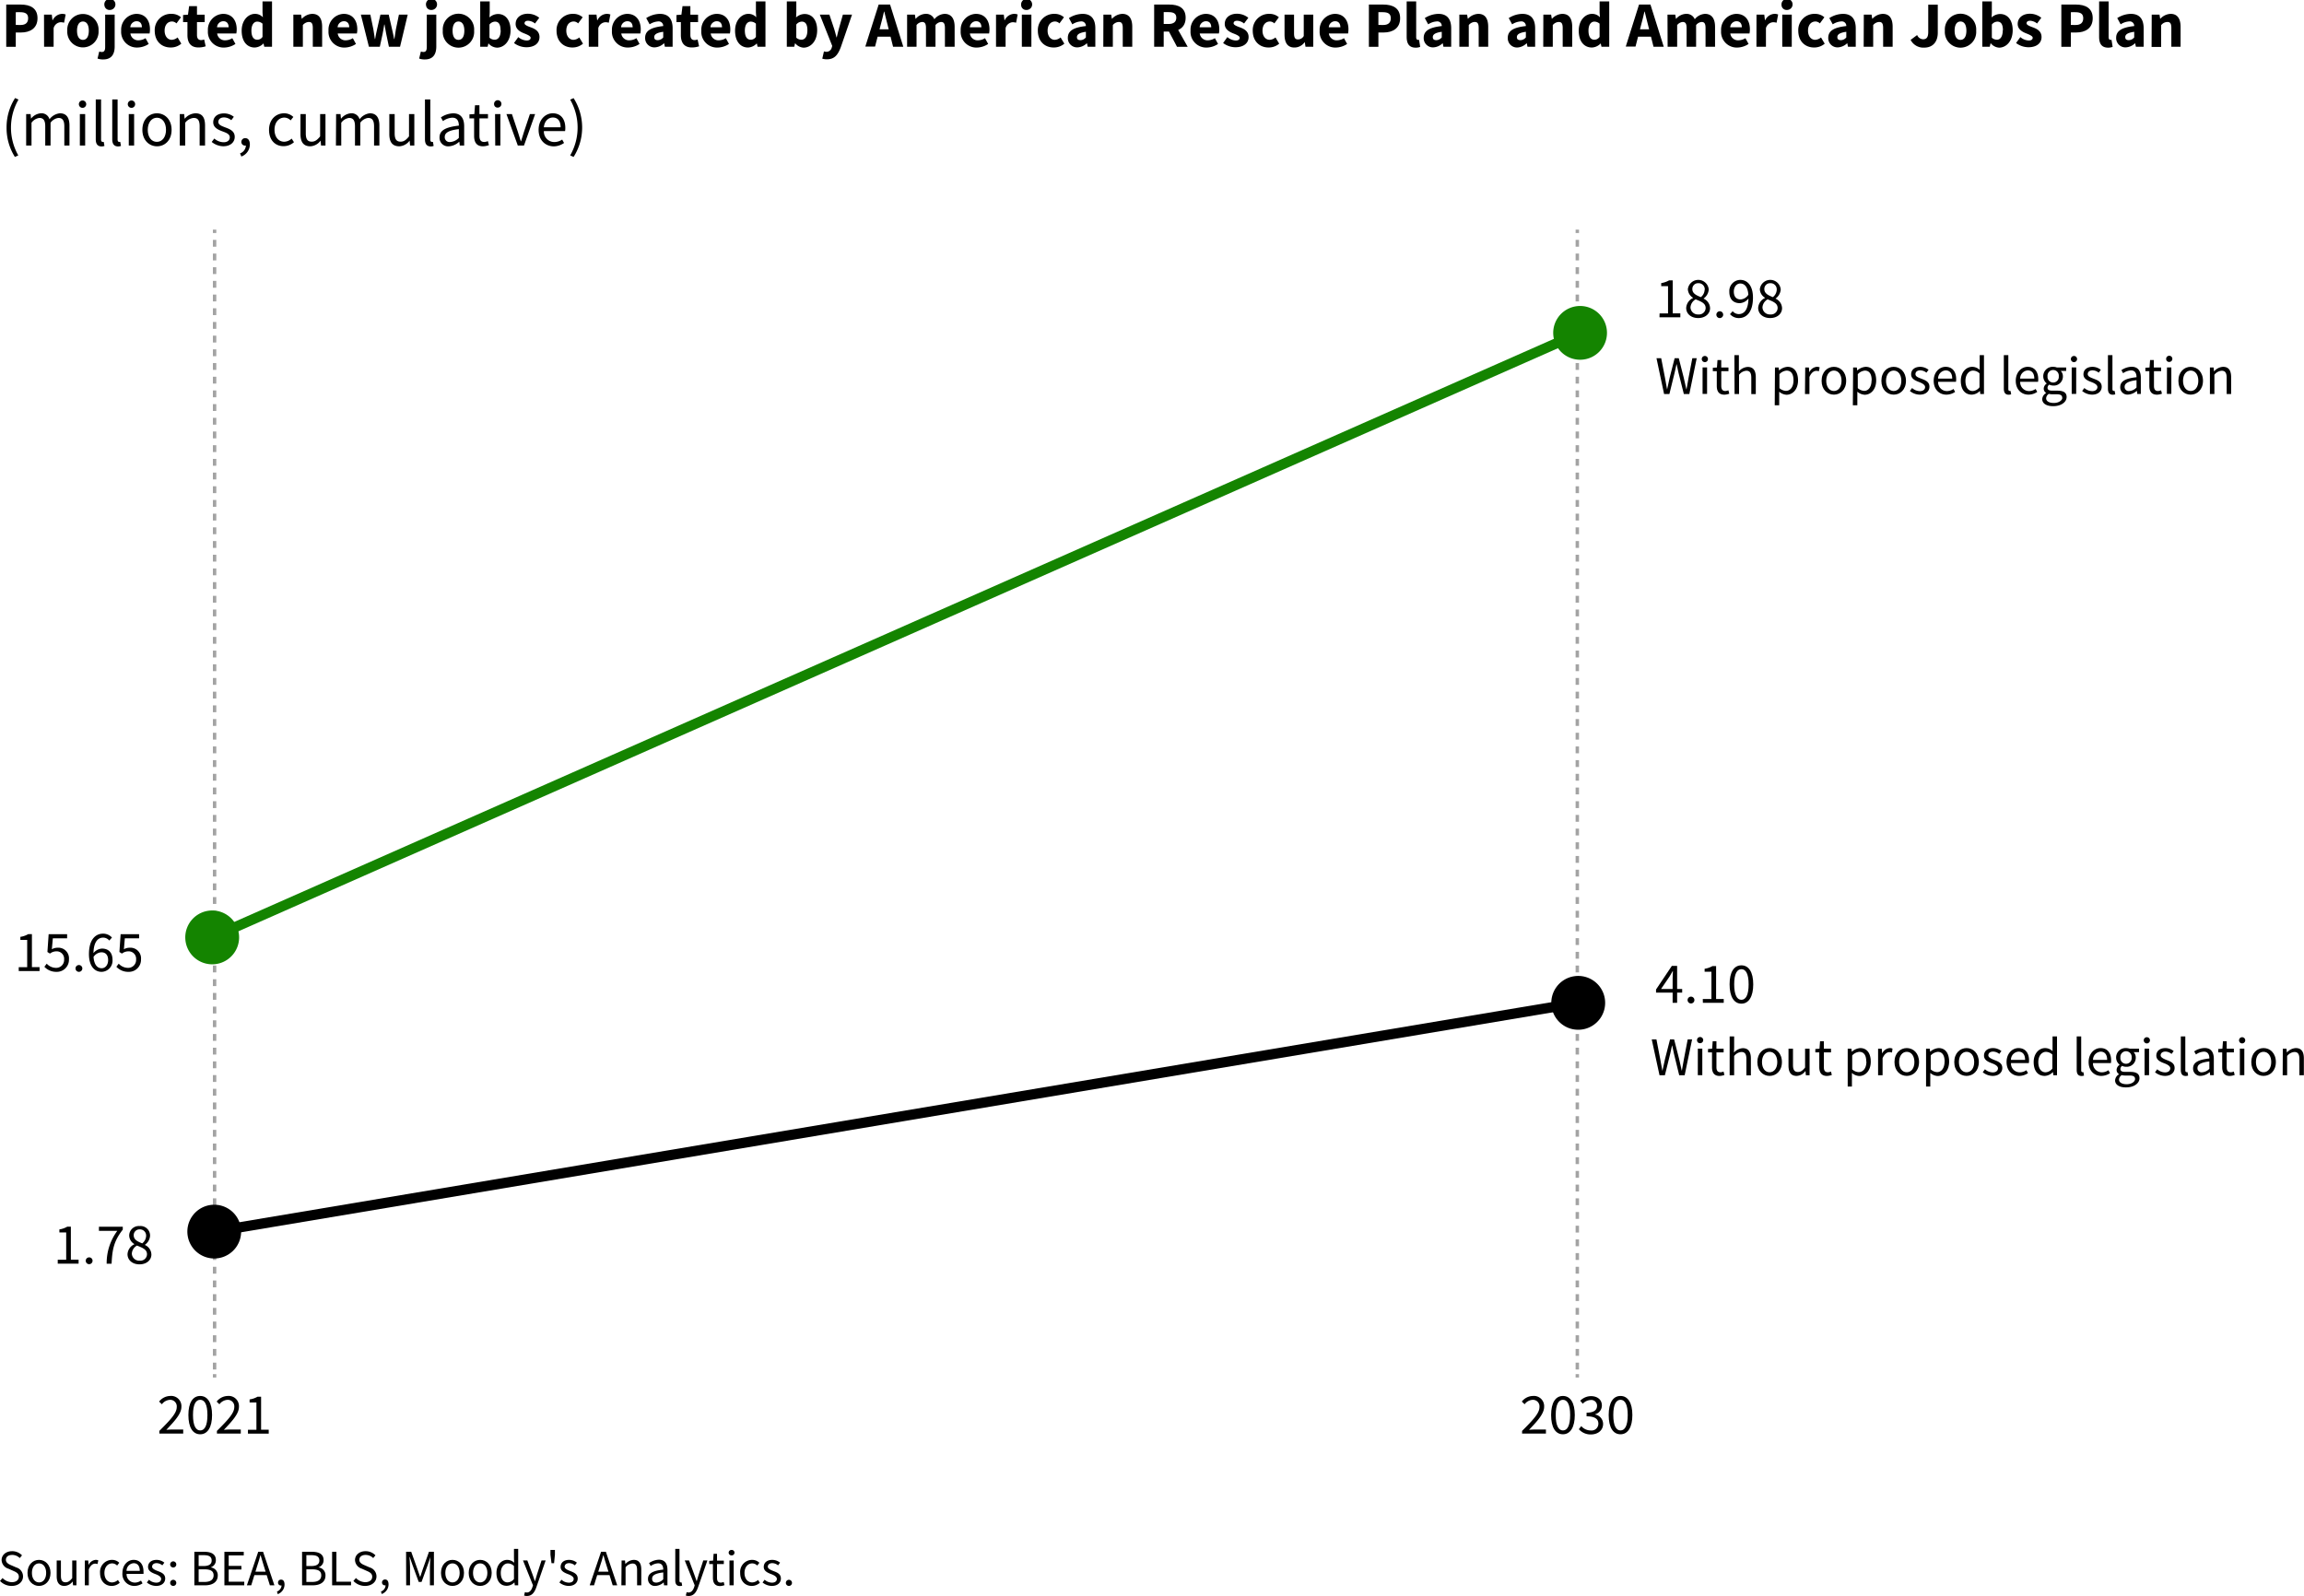 <svg xmlns="http://www.w3.org/2000/svg" viewBox="0 0 676.31 468.55"><defs><style>.a,.b,.c,.d,.f{fill:none;stroke-miterlimit:10;}.a,.b,.c{stroke:#a3a3a3;}.b{stroke-dasharray:2.01 2.01 2.01 2.01;}.c{stroke-dasharray:2.01 2.01 2.01 2.01 2.01 2.01;}.d{stroke:#148400;}.d,.f{stroke-width:3px;}.e{fill:#148400;}.f{stroke:#000;}</style></defs><line class="a" x1="463" y1="67.41" x2="463" y2="68.41"/><line class="b" x1="463" y1="70.42" x2="463" y2="77.44"/><line class="c" x1="463" y1="78.44" x2="463" y2="402.41"/><line class="a" x1="463" y1="403.41" x2="463" y2="404.41"/><line class="a" x1="62.99" y1="67.41" x2="62.99" y2="68.41"/><line class="b" x1="62.99" y1="70.42" x2="62.99" y2="77.44"/><line class="c" x1="62.99" y1="78.44" x2="62.99" y2="402.41"/><line class="a" x1="62.99" y1="403.41" x2="62.99" y2="404.41"/><line class="d" x1="61.95" y1="275.31" x2="464.19" y2="97.55"/><path class="e" d="M68.14,317a7.9,7.9,0,1,1,4-10.41A7.9,7.9,0,0,1,68.14,317Z" transform="translate(-2.63 -34.59)"/><path class="e" d="M469.65,139.52a7.89,7.89,0,1,0-10.41-4A7.89,7.89,0,0,0,469.65,139.52Z" transform="translate(-2.63 -34.59)"/><line class="f" x1="463.65" y1="294.35" x2="62.49" y2="361.64"/><path d="M464.59,321.21a7.9,7.9,0,1,1-6.48,9.1A7.89,7.89,0,0,1,464.59,321.21Z" transform="translate(-2.63 -34.59)"/><path d="M64.2,388.38a7.89,7.89,0,1,0,9.1,6.48A7.89,7.89,0,0,0,64.2,388.38Z" transform="translate(-2.63 -34.59)"/><path d="M489.78,126.6h2.48v-8h-2v-.9a6.76,6.76,0,0,0,2.31-.8h1.06v9.68h2.24v1.16h-6.12Z" transform="translate(-2.63 -34.59)"/><path d="M497.59,125a3.43,3.43,0,0,1,2-2.92V122a3.09,3.09,0,0,1-1.51-2.51,3.08,3.08,0,0,1,6.13.1,3.58,3.58,0,0,1-1.49,2.62v.07a3.15,3.15,0,0,1,1.88,2.78c0,1.63-1.4,2.9-3.49,2.9S497.59,126.71,497.59,125Zm5.71,0c0-1.4-1.37-1.9-2.93-2.53a2.92,2.92,0,0,0-1.52,2.36,2.15,2.15,0,0,0,2.32,2.07A1.93,1.93,0,0,0,503.3,125Zm-.26-5.35a1.8,1.8,0,0,0-1.88-1.92,1.67,1.67,0,0,0-1.76,1.74c0,1.29,1.2,1.84,2.5,2.35A2.89,2.89,0,0,0,503,119.68Z" transform="translate(-2.63 -34.59)"/><path d="M506.45,126.91a1,1,0,1,1,1,1.06A1,1,0,0,1,506.45,126.91Z" transform="translate(-2.63 -34.59)"/><path d="M510.45,126.82l.78-.87a2.36,2.36,0,0,0,1.78.85c1.56,0,2.86-1.23,2.86-4.87,0-2.66-.86-4.11-2.42-4.11-1.06,0-1.88,1-1.88,2.38s.66,2.3,2,2.3A2.93,2.93,0,0,0,515.9,121l.05,1.11a3.46,3.46,0,0,1-2.61,1.48c-1.88,0-3.09-1.13-3.09-3.35a3.27,3.27,0,0,1,3.2-3.48c2.14,0,3.74,1.73,3.74,5.21,0,4.36-2,6-4.13,6A3.43,3.43,0,0,1,510.45,126.82Z" transform="translate(-2.63 -34.59)"/><path d="M518.72,125a3.43,3.43,0,0,1,2-2.92V122a3.09,3.09,0,0,1-1.51-2.51,3.08,3.08,0,0,1,6.13.1,3.58,3.58,0,0,1-1.49,2.62v.07a3.15,3.15,0,0,1,1.88,2.78c0,1.63-1.4,2.9-3.49,2.9S518.72,126.71,518.72,125Zm5.71,0c0-1.4-1.37-1.9-2.93-2.53a2.92,2.92,0,0,0-1.52,2.36,2.15,2.15,0,0,0,2.32,2.07A1.93,1.93,0,0,0,524.43,125Zm-.26-5.35a1.8,1.8,0,0,0-1.88-1.92,1.67,1.67,0,0,0-1.76,1.74c0,1.29,1.2,1.84,2.5,2.35A2.89,2.89,0,0,0,524.17,119.68Z" transform="translate(-2.63 -34.59)"/><path d="M493.61,321.77c0-.57.05-1.51.08-2.08h-.07c-.27.52-.58,1-.88,1.53l-2.53,3.71h6.2V326h-7.67v-.92l4.64-6.93h1.55V329h-1.32Z" transform="translate(-2.63 -34.59)"/><path d="M498,328.18a1,1,0,1,1,2,0,1,1,0,1,1-2,0Z" transform="translate(-2.63 -34.59)"/><path d="M502.46,327.87H505v-8h-2V319a6.49,6.49,0,0,0,2.31-.8h1.06v9.68h2.24V329h-6.12Z" transform="translate(-2.63 -34.59)"/><path d="M510.33,323.57c0-3.63,1.3-5.58,3.47-5.58s3.47,2,3.47,5.58-1.31,5.67-3.47,5.67S510.33,327.21,510.33,323.57Zm5.59,0c0-3.17-.86-4.45-2.12-4.45s-2.12,1.28-2.12,4.45.86,4.54,2.12,4.54S515.92,326.75,515.92,323.57Z" transform="translate(-2.63 -34.59)"/><path d="M8.13,318.53h2.48v-8h-2v-.9a6.43,6.43,0,0,0,2.3-.8H12v9.68h2.24v1.16H8.13Z" transform="translate(-2.63 -34.59)"/><path d="M15.66,318.41l.69-.91a3.69,3.69,0,0,0,2.73,1.23,2.32,2.32,0,0,0,2.37-2.46,2.18,2.18,0,0,0-2.3-2.39,3.1,3.1,0,0,0-1.86.66l-.74-.47.36-5.22h5.42v1.2H18.14l-.29,3.22a3.31,3.31,0,0,1,1.66-.45,3.12,3.12,0,0,1,3.36,3.4,3.55,3.55,0,0,1-3.65,3.68A4.73,4.73,0,0,1,15.66,318.41Z" transform="translate(-2.63 -34.59)"/><path d="M24.8,318.84a1,1,0,1,1,1,1.06A1,1,0,0,1,24.8,318.84Z" transform="translate(-2.63 -34.59)"/><path d="M28.74,314.69c0-4.36,2-6,4.13-6a3.46,3.46,0,0,1,2.62,1.14l-.78.88a2.36,2.36,0,0,0-1.78-.86c-1.56,0-2.87,1.24-2.87,4.88,0,2.66.87,4.11,2.42,4.11,1.06,0,1.89-.95,1.89-2.38s-.67-2.3-2-2.3A3,3,0,0,0,30,315.65l-.05-1.1a3.47,3.47,0,0,1,2.61-1.48c1.88,0,3.1,1.12,3.1,3.35a3.28,3.28,0,0,1-3.21,3.48C30.35,319.9,28.74,318.17,28.74,314.69Z" transform="translate(-2.63 -34.59)"/><path d="M36.79,318.41l.69-.91a3.69,3.69,0,0,0,2.73,1.23,2.32,2.32,0,0,0,2.37-2.46,2.18,2.18,0,0,0-2.29-2.39,3.13,3.13,0,0,0-1.87.66l-.74-.47.36-5.22h5.42v1.2H39.27L39,313.27a3.31,3.31,0,0,1,1.66-.45,3.12,3.12,0,0,1,3.36,3.4,3.55,3.55,0,0,1-3.65,3.68A4.73,4.73,0,0,1,36.79,318.41Z" transform="translate(-2.63 -34.59)"/><path d="M19.58,404.41h2.48v-8h-2v-.89a6.7,6.7,0,0,0,2.3-.8h1.07v9.68H25.7v1.16H19.58Z" transform="translate(-2.63 -34.59)"/><path d="M27.8,404.72a1,1,0,1,1,2,0,1,1,0,1,1-2,0Z" transform="translate(-2.63 -34.59)"/><path d="M37.07,395.93h-5.4v-1.2h7v.85c-2.57,3.29-3.1,5.76-3.28,10H33.94A15.91,15.91,0,0,1,37.07,395.93Z" transform="translate(-2.63 -34.59)"/><path d="M40.06,402.79a3.43,3.43,0,0,1,2-2.91v-.07a3,3,0,0,1-1.51-2.5,2.82,2.82,0,0,1,3.06-2.78,2.8,2.8,0,0,1,3.07,2.88,3.52,3.52,0,0,1-1.5,2.61v.07a3.16,3.16,0,0,1,1.89,2.79c0,1.62-1.4,2.89-3.49,2.89S40.06,404.52,40.06,402.79Zm5.72,0c0-1.41-1.37-1.9-2.94-2.53a2.88,2.88,0,0,0-1.51,2.36,2.15,2.15,0,0,0,2.32,2.07A1.93,1.93,0,0,0,45.78,402.84Zm-.26-5.36a1.8,1.8,0,0,0-1.88-1.92,1.68,1.68,0,0,0-1.76,1.75c0,1.29,1.2,1.84,2.5,2.35A2.92,2.92,0,0,0,45.52,397.48Z" transform="translate(-2.63 -34.59)"/><path d="M49.4,454.67c3.26-3.25,5.11-5.2,5.11-7a1.92,1.92,0,0,0-2.06-2.12,3.15,3.15,0,0,0-2.3,1.3l-.82-.79a4.26,4.26,0,0,1,3.29-1.65,3,3,0,0,1,3.26,3.19c0,2-1.87,4.06-4.43,6.75.59-.05,1.26-.09,1.82-.09h3.14v1.2h-7Z" transform="translate(-2.63 -34.59)"/><path d="M57.93,450c0-3.64,1.31-5.59,3.47-5.59s3.48,2,3.48,5.59-1.31,5.66-3.48,5.66S57.93,453.67,57.93,450Zm5.59,0c0-3.18-.86-4.46-2.12-4.46s-2.12,1.28-2.12,4.46.86,4.53,2.12,4.53S63.52,453.21,63.52,450Z" transform="translate(-2.63 -34.59)"/><path d="M66.3,454.67c3.26-3.25,5.1-5.2,5.1-7a1.91,1.91,0,0,0-2.05-2.12,3.18,3.18,0,0,0-2.31,1.3l-.81-.79a4.25,4.25,0,0,1,3.29-1.65,3,3,0,0,1,3.25,3.19c0,2-1.86,4.06-4.42,6.75.58-.05,1.26-.09,1.82-.09h3.14v1.2h-7Z" transform="translate(-2.63 -34.59)"/><path d="M75.41,454.33H77.9v-8h-2v-.9a6.57,6.57,0,0,0,2.31-.79h1.06v9.67h2.24v1.17H75.41Z" transform="translate(-2.63 -34.59)"/><path d="M449.42,454.67c3.25-3.25,5.1-5.2,5.1-7a1.92,1.92,0,0,0-2.06-2.12,3.15,3.15,0,0,0-2.3,1.3l-.82-.79a4.26,4.26,0,0,1,3.29-1.65,3,3,0,0,1,3.26,3.19c0,2-1.87,4.06-4.43,6.75.59-.05,1.26-.09,1.82-.09h3.14v1.2h-7Z" transform="translate(-2.63 -34.59)"/><path d="M457.94,450c0-3.64,1.31-5.59,3.47-5.59s3.48,2,3.48,5.59-1.31,5.66-3.48,5.66S457.94,453.67,457.94,450Zm5.59,0c0-3.18-.86-4.46-2.12-4.46s-2.12,1.28-2.12,4.46.86,4.53,2.12,4.53S463.53,453.21,463.53,450Z" transform="translate(-2.63 -34.59)"/><path d="M466.08,454.17l.71-.91a3.69,3.69,0,0,0,2.77,1.28,2,2,0,0,0,2.25-2c0-1.29-.89-2.15-3.46-2.15v-1.07c2.29,0,3.07-.89,3.07-2a1.67,1.67,0,0,0-1.87-1.72,3.27,3.27,0,0,0-2.31,1.1l-.75-.89a4.49,4.49,0,0,1,3.11-1.35c1.89,0,3.24,1,3.24,2.75a2.66,2.66,0,0,1-2,2.58v.07a2.82,2.82,0,0,1,2.36,2.75c0,1.94-1.6,3.1-3.58,3.1A4.59,4.59,0,0,1,466.08,454.17Z" transform="translate(-2.63 -34.59)"/><path d="M474.84,450c0-3.64,1.31-5.59,3.47-5.59s3.48,2,3.48,5.59-1.31,5.66-3.48,5.66S474.84,453.67,474.84,450Zm5.59,0c0-3.18-.86-4.46-2.12-4.46s-2.12,1.28-2.12,4.46.86,4.53,2.12,4.53S480.43,453.21,480.43,450Z" transform="translate(-2.63 -34.59)"/><path d="M4.46,35.93H8.72c2.72,0,4.92,1,4.92,4s-2.22,4.2-4.85,4.2H7.26v4.2H4.46Zm4.17,6c1.54,0,2.26-.69,2.26-2s-.83-1.76-2.34-1.76H7.26v3.74Z" transform="translate(-2.63 -34.59)"/><path d="M15.55,38.89h2.28l.2,1.64h.07a3.19,3.19,0,0,1,2.68-1.87,2.59,2.59,0,0,1,1.12.19l-.46,2.41a4,4,0,0,0-1-.15,2.32,2.32,0,0,0-2.07,1.74v5.46h-2.8Z" transform="translate(-2.63 -34.59)"/><path d="M22.38,43.6a4.6,4.6,0,1,1,9.18,0,4.6,4.6,0,1,1-9.18,0Zm6.32,0c0-1.63-.58-2.69-1.73-2.69S25.24,42,25.24,43.6s.57,2.69,1.73,2.69S28.7,45.23,28.7,43.6Z" transform="translate(-2.63 -34.59)"/><path d="M31.26,51.78l.5-2.06a2.74,2.74,0,0,0,.74.13c.75,0,1-.47,1-1.52V38.89h2.79v9.36c0,2.06-.79,3.79-3.36,3.79A4.67,4.67,0,0,1,31.26,51.78Zm2-15.73a1.63,1.63,0,1,1,1.62,1.46A1.49,1.49,0,0,1,33.28,36.05Z" transform="translate(-2.63 -34.59)"/><path d="M38.2,43.6a4.63,4.63,0,0,1,4.45-4.94c2.68,0,4,2,4,4.52a6.85,6.85,0,0,1-.11,1.24H40.91a2.28,2.28,0,0,0,2.44,2,3.91,3.91,0,0,0,2-.62l.93,1.69A6.14,6.14,0,0,1,43,48.54,4.6,4.6,0,0,1,38.2,43.6Zm6.08-1c0-1-.45-1.78-1.57-1.78a1.87,1.87,0,0,0-1.83,1.78Z" transform="translate(-2.63 -34.59)"/><path d="M48.05,43.6A4.74,4.74,0,0,1,53,38.66a4.09,4.09,0,0,1,2.75,1l-1.32,1.8a1.92,1.92,0,0,0-1.28-.56c-1.34,0-2.2,1.06-2.2,2.69s.9,2.69,2.11,2.69a2.82,2.82,0,0,0,1.7-.7l1.09,1.83a4.67,4.67,0,0,1-3.1,1.12C50.08,48.54,48.05,46.73,48.05,43.6Z" transform="translate(-2.63 -34.59)"/><path d="M57.65,44.88v-3.8H56.37V39l1.44-.1.33-2.51h2.31v2.51h2.26v2.19H60.45v3.77c0,1.07.48,1.5,1.22,1.5a2.71,2.71,0,0,0,.89-.18l.44,2a6.6,6.6,0,0,1-2.09.34C58.58,48.54,57.65,47.07,57.65,44.88Z" transform="translate(-2.63 -34.59)"/><path d="M63.66,43.6a4.63,4.63,0,0,1,4.45-4.94c2.68,0,4,2,4,4.52A6.85,6.85,0,0,1,72,44.42H66.37a2.28,2.28,0,0,0,2.44,2,3.91,3.91,0,0,0,2-.62l.93,1.69a6.14,6.14,0,0,1-3.35,1.06A4.6,4.6,0,0,1,63.66,43.6Zm6.08-1c0-1-.45-1.78-1.57-1.78a1.87,1.87,0,0,0-1.83,1.78Z" transform="translate(-2.63 -34.59)"/><path d="M73.57,43.6c0-3.08,1.92-4.94,3.91-4.94a3.09,3.09,0,0,1,2.31,1l-.1-1.43V35h2.79V48.31H80.2l-.2-.93h-.07a3.75,3.75,0,0,1-2.51,1.16C75.08,48.54,73.57,46.68,73.57,43.6Zm6.12,1.81V41.54a2.32,2.32,0,0,0-1.56-.6c-.91,0-1.7.84-1.7,2.63s.64,2.68,1.72,2.68A1.78,1.78,0,0,0,79.69,45.41Z" transform="translate(-2.63 -34.59)"/><path d="M88.74,38.89H91l.2,1.19h.07a4.31,4.31,0,0,1,3-1.42c2.05,0,2.92,1.44,2.92,3.8v5.85H94.45V42.82c0-1.36-.37-1.78-1.17-1.78a2.41,2.41,0,0,0-1.75.91v6.36H88.74Z" transform="translate(-2.63 -34.59)"/><path d="M99.06,43.6a4.63,4.63,0,0,1,4.45-4.94c2.68,0,4,2,4,4.52a5.9,5.9,0,0,1-.12,1.24h-5.63a2.27,2.27,0,0,0,2.44,2,4,4,0,0,0,2-.62l.92,1.69a6.09,6.09,0,0,1-3.34,1.06A4.6,4.6,0,0,1,99.06,43.6Zm6.08-1c0-1-.46-1.78-1.57-1.78a1.88,1.88,0,0,0-1.84,1.78Z" transform="translate(-2.63 -34.59)"/><path d="M108.56,38.89h2.78l.9,4.36c.17.93.27,1.85.43,2.8h.07c.17-.95.33-1.9.56-2.8l1-4.36h2.43l1,4.36c.23.93.4,1.85.59,2.8h.08c.17-.95.27-1.87.43-2.8l.9-4.36h2.58l-2.25,9.42h-3.27L116,44.54c-.17-.87-.33-1.74-.5-2.75h-.08c-.16,1-.3,1.89-.48,2.76l-.82,3.76h-3.2Z" transform="translate(-2.63 -34.59)"/><path d="M125.67,51.78l.5-2.06a2.74,2.74,0,0,0,.74.13c.75,0,1-.47,1-1.52V38.89h2.79v9.36c0,2.06-.79,3.79-3.36,3.79A4.67,4.67,0,0,1,125.67,51.78Zm2-15.73a1.63,1.63,0,1,1,1.62,1.46A1.49,1.49,0,0,1,127.69,36.05Z" transform="translate(-2.63 -34.59)"/><path d="M132.61,43.6a4.61,4.61,0,1,1,9.19,0,4.61,4.61,0,1,1-9.19,0Zm6.32,0c0-1.63-.57-2.69-1.72-2.69s-1.73,1.06-1.73,2.69.57,2.69,1.73,2.69S138.93,45.23,138.93,43.6Z" transform="translate(-2.63 -34.59)"/><path d="M146,47.31H146l-.23,1h-2.18V35h2.79v3.25l-.07,1.45a3.8,3.8,0,0,1,2.49-1c2.28,0,3.7,1.88,3.7,4.77,0,3.25-1.93,5.11-4,5.11A3.46,3.46,0,0,1,146,47.31Zm3.56-3.83c0-1.69-.52-2.54-1.63-2.54a2.15,2.15,0,0,0-1.62.85v3.87a2.23,2.23,0,0,0,1.5.59C148.83,46.25,149.6,45.43,149.6,43.48Z" transform="translate(-2.63 -34.59)"/><path d="M153.51,47.22l1.26-1.74a4,4,0,0,0,2.43,1c.83,0,1.19-.31,1.19-.81s-.93-.9-1.9-1.28c-1.16-.45-2.5-1.21-2.5-2.77,0-1.76,1.43-3,3.61-3a5.38,5.38,0,0,1,3.32,1.19l-1.25,1.68a3.51,3.51,0,0,0-2-.81c-.72,0-1.07.29-1.07.76s.88.83,1.85,1.18c1.2.44,2.54,1.12,2.54,2.84s-1.34,3-3.87,3A6.13,6.13,0,0,1,153.51,47.22Z" transform="translate(-2.63 -34.59)"/><path d="M166,43.6a4.74,4.74,0,0,1,4.91-4.94,4.09,4.09,0,0,1,2.75,1l-1.32,1.8a1.92,1.92,0,0,0-1.28-.56c-1.34,0-2.2,1.06-2.2,2.69s.9,2.69,2.11,2.69a2.82,2.82,0,0,0,1.7-.7l1.09,1.83a4.67,4.67,0,0,1-3.1,1.12C168.05,48.54,166,46.73,166,43.6Z" transform="translate(-2.63 -34.59)"/><path d="M175.44,38.89h2.28l.2,1.64H178a3.16,3.16,0,0,1,2.67-1.87,2.65,2.65,0,0,1,1.13.19l-.47,2.41a3.9,3.9,0,0,0-1-.15,2.32,2.32,0,0,0-2.08,1.74v5.46h-2.79Z" transform="translate(-2.63 -34.59)"/><path d="M182.26,43.6a4.63,4.63,0,0,1,4.45-4.94c2.68,0,4,2,4,4.52a5.9,5.9,0,0,1-.12,1.24H185a2.27,2.27,0,0,0,2.44,2,3.94,3.94,0,0,0,2-.62l.92,1.69A6.09,6.09,0,0,1,187,48.54,4.6,4.6,0,0,1,182.26,43.6Zm6.08-1c0-1-.46-1.78-1.57-1.78a1.87,1.87,0,0,0-1.83,1.78Z" transform="translate(-2.63 -34.59)"/><path d="M192,45.7c0-2,1.58-3.06,5.31-3.46a1.32,1.32,0,0,0-1.49-1.36,5.18,5.18,0,0,0-2.5.85l-1-1.83a7.71,7.71,0,0,1,4-1.24c2.41,0,3.75,1.37,3.75,4.26v5.39h-2.28l-.2-1h-.07a4.16,4.16,0,0,1-2.74,1.19A2.71,2.71,0,0,1,192,45.7Zm5.31-.13V43.93c-2,.26-2.64.83-2.64,1.54s.42.91,1.08.91A2.12,2.12,0,0,0,197.32,45.57Z" transform="translate(-2.63 -34.59)"/><path d="M202.49,44.88v-3.8H201.2V39l1.45-.1.32-2.51h2.31v2.51h2.26v2.19h-2.26v3.77c0,1.07.49,1.5,1.22,1.5a2.82,2.82,0,0,0,.9-.18l.44,2a6.6,6.6,0,0,1-2.09.34C203.42,48.54,202.49,47.07,202.49,44.88Z" transform="translate(-2.63 -34.59)"/><path d="M208.5,43.6A4.63,4.63,0,0,1,213,38.66c2.68,0,4,2,4,4.52a5.9,5.9,0,0,1-.12,1.24h-5.63a2.27,2.27,0,0,0,2.44,2,4,4,0,0,0,2-.62l.92,1.69a6.09,6.09,0,0,1-3.34,1.06A4.6,4.6,0,0,1,208.5,43.6Zm6.07-1c0-1-.45-1.78-1.56-1.78a1.88,1.88,0,0,0-1.84,1.78Z" transform="translate(-2.63 -34.59)"/><path d="M218.4,43.6c0-3.08,1.93-4.94,3.91-4.94a3.07,3.07,0,0,1,2.31,1l-.1-1.43V35h2.8V48.31H225l-.2-.93h-.07a3.77,3.77,0,0,1-2.51,1.16C219.92,48.54,218.4,46.68,218.4,43.6Zm6.12,1.81V41.54a2.28,2.28,0,0,0-1.56-.6c-.9,0-1.69.84-1.69,2.63s.64,2.68,1.72,2.68A1.78,1.78,0,0,0,224.52,45.41Z" transform="translate(-2.63 -34.59)"/><path d="M236.06,47.31H236l-.23,1h-2.18V35h2.79v3.25l-.07,1.45a3.8,3.8,0,0,1,2.49-1c2.29,0,3.7,1.88,3.7,4.77,0,3.25-1.93,5.11-4,5.11A3.46,3.46,0,0,1,236.06,47.31Zm3.57-3.83c0-1.69-.53-2.54-1.64-2.54a2.15,2.15,0,0,0-1.62.85v3.87a2.23,2.23,0,0,0,1.5.59C238.85,46.25,239.63,45.43,239.63,43.48Z" transform="translate(-2.63 -34.59)"/><path d="M244,51.81l.49-2.13a3.16,3.16,0,0,0,.64.12,1.62,1.62,0,0,0,1.65-1.24l.14-.49-3.64-9.18h2.81l1.34,4c.28.86.5,1.75.75,2.67h.07c.21-.89.42-1.78.66-2.67l1.14-4h2.68l-3.28,9.52c-.89,2.36-1.9,3.59-4.11,3.59A4.39,4.39,0,0,1,244,51.81Z" transform="translate(-2.63 -34.59)"/><path d="M260.55,35.93h3.35l3.88,12.38h-3L263.2,42c-.34-1.24-.67-2.7-1-4h-.08c-.3,1.3-.63,2.75-1,4l-1.63,6.27h-2.86Zm-1.33,7.26h6v2.17h-6Z" transform="translate(-2.63 -34.59)"/><path d="M268.9,38.89h2.28l.2,1.21h.07a3.91,3.91,0,0,1,2.85-1.44,2.6,2.6,0,0,1,2.6,1.58,4.12,4.12,0,0,1,3-1.58c2,0,2.95,1.44,2.95,3.8v5.85H280V42.82c0-1.36-.37-1.78-1.17-1.78a2.38,2.38,0,0,0-1.6.91v6.36h-2.79V42.82c0-1.36-.37-1.78-1.17-1.78a2.4,2.4,0,0,0-1.6.91v6.36H268.9Z" transform="translate(-2.63 -34.59)"/><path d="M284.63,43.6a4.63,4.63,0,0,1,4.45-4.94c2.68,0,4,2,4,4.52a6.85,6.85,0,0,1-.11,1.24h-5.64a2.27,2.27,0,0,0,2.44,2,3.94,3.94,0,0,0,2-.62l.92,1.69a6.09,6.09,0,0,1-3.34,1.06A4.6,4.6,0,0,1,284.63,43.6Zm6.08-1c0-1-.45-1.78-1.57-1.78a1.87,1.87,0,0,0-1.83,1.78Z" transform="translate(-2.63 -34.59)"/><path d="M295,38.89h2.28l.2,1.64h.07a3.19,3.19,0,0,1,2.68-1.87,2.59,2.59,0,0,1,1.12.19l-.46,2.41a4,4,0,0,0-1-.15,2.34,2.34,0,0,0-2.08,1.74v5.46H295Z" transform="translate(-2.63 -34.59)"/><path d="M302.37,36.05A1.62,1.62,0,1,1,304,37.51,1.48,1.48,0,0,1,302.37,36.05Zm.21,2.84h2.8v9.42h-2.8Z" transform="translate(-2.63 -34.59)"/><path d="M307.28,43.6a4.75,4.75,0,0,1,4.91-4.94,4.09,4.09,0,0,1,2.75,1l-1.32,1.8a1.9,1.9,0,0,0-1.27-.56c-1.35,0-2.21,1.06-2.21,2.69s.9,2.69,2.11,2.69a2.82,2.82,0,0,0,1.7-.7l1.1,1.83a4.72,4.72,0,0,1-3.11,1.12C309.31,48.54,307.28,46.73,307.28,43.6Z" transform="translate(-2.63 -34.59)"/><path d="M316.08,45.7c0-2,1.58-3.06,5.3-3.46a1.31,1.31,0,0,0-1.49-1.36,5.14,5.14,0,0,0-2.49.85l-1-1.83a7.68,7.68,0,0,1,4-1.24c2.41,0,3.75,1.37,3.75,4.26v5.39H321.9l-.2-1h-.07a4.18,4.18,0,0,1-2.74,1.19A2.71,2.71,0,0,1,316.08,45.7Zm5.3-.13V43.93c-2,.26-2.63.83-2.63,1.54s.42.91,1.08.91A2.1,2.1,0,0,0,321.38,45.57Z" transform="translate(-2.63 -34.59)"/><path d="M326.52,38.89h2.28l.2,1.19h.07a4.33,4.33,0,0,1,3-1.42c2,0,2.92,1.44,2.92,3.8v5.85h-2.79V42.82c0-1.36-.36-1.78-1.17-1.78a2.37,2.37,0,0,0-1.74.91v6.36h-2.8Z" transform="translate(-2.63 -34.59)"/><path d="M341.42,35.93h4.46c2.63,0,4.78.91,4.78,3.86s-2.15,4.07-4.78,4.07h-1.66v4.45h-2.8Zm4.23,5.7c1.48,0,2.27-.63,2.27-1.84s-.79-1.64-2.27-1.64h-1.43v3.48Zm-.28,1.49,1.94-1.79,3.95,7h-3.13Z" transform="translate(-2.63 -34.59)"/><path d="M352.1,43.6a4.62,4.62,0,0,1,4.44-4.94c2.69,0,4,2,4,4.52a5.9,5.9,0,0,1-.12,1.24H354.8a2.29,2.29,0,0,0,2.45,2,4,4,0,0,0,2-.62l.92,1.69a6.11,6.11,0,0,1-3.34,1.06A4.6,4.6,0,0,1,352.1,43.6Zm6.07-1c0-1-.45-1.78-1.56-1.78a1.88,1.88,0,0,0-1.84,1.78Z" transform="translate(-2.63 -34.59)"/><path d="M361.66,47.22l1.25-1.74a4.07,4.07,0,0,0,2.43,1c.83,0,1.19-.31,1.19-.81s-.93-.9-1.9-1.28c-1.16-.45-2.49-1.21-2.49-2.77,0-1.76,1.42-3,3.6-3a5.36,5.36,0,0,1,3.32,1.19l-1.25,1.68a3.49,3.49,0,0,0-2-.81c-.72,0-1.07.29-1.07.76s.88.83,1.86,1.18c1.19.44,2.54,1.12,2.54,2.84s-1.35,3-3.88,3A6.07,6.07,0,0,1,361.66,47.22Z" transform="translate(-2.63 -34.59)"/><path d="M370.36,43.6a4.75,4.75,0,0,1,4.91-4.94,4.09,4.09,0,0,1,2.75,1l-1.32,1.8a1.92,1.92,0,0,0-1.27-.56c-1.35,0-2.21,1.06-2.21,2.69s.9,2.69,2.11,2.69a2.82,2.82,0,0,0,1.7-.7l1.09,1.83a4.67,4.67,0,0,1-3.1,1.12C372.39,48.54,370.36,46.73,370.36,43.6Z" transform="translate(-2.63 -34.59)"/><path d="M379.69,44.74V38.89h2.79v5.49c0,1.36.37,1.78,1.17,1.78a1.93,1.93,0,0,0,1.68-1V38.89h2.79v9.42h-2.28l-.2-1.31h-.07a3.67,3.67,0,0,1-3,1.54C380.56,48.54,379.69,47.09,379.69,44.74Z" transform="translate(-2.63 -34.59)"/><path d="M390,43.6a4.63,4.63,0,0,1,4.45-4.94c2.68,0,4,2,4,4.52a6.85,6.85,0,0,1-.11,1.24h-5.64a2.28,2.28,0,0,0,2.44,2,3.91,3.91,0,0,0,2-.62l.92,1.69a6.09,6.09,0,0,1-3.34,1.06A4.6,4.6,0,0,1,390,43.6Zm6.08-1c0-1-.45-1.78-1.57-1.78a1.87,1.87,0,0,0-1.83,1.78Z" transform="translate(-2.63 -34.59)"/><path d="M404.45,35.93h4.25c2.72,0,4.92,1,4.92,4s-2.22,4.2-4.85,4.2h-1.53v4.2h-2.79Zm4.16,6c1.54,0,2.27-.69,2.27-2s-.83-1.76-2.35-1.76h-1.29v3.74Z" transform="translate(-2.63 -34.59)"/><path d="M415.54,45.38V35h2.79V45.5c0,.6.28.79.5.79a1.2,1.2,0,0,0,.35,0l.33,2.06a3.67,3.67,0,0,1-1.4.23C416.19,48.54,415.54,47.29,415.54,45.38Z" transform="translate(-2.63 -34.59)"/><path d="M420.54,45.7c0-2,1.58-3.06,5.3-3.46a1.31,1.31,0,0,0-1.49-1.36,5.14,5.14,0,0,0-2.49.85l-1-1.83a7.68,7.68,0,0,1,4-1.24c2.41,0,3.75,1.37,3.75,4.26v5.39h-2.28l-.2-1h-.07a4.18,4.18,0,0,1-2.74,1.19A2.71,2.71,0,0,1,420.54,45.7Zm5.3-.13V43.93c-2,.26-2.63.83-2.63,1.54s.42.91,1.08.91A2.1,2.1,0,0,0,425.84,45.57Z" transform="translate(-2.63 -34.59)"/><path d="M431,38.89h2.28l.2,1.19h.07a4.33,4.33,0,0,1,3-1.42c2.05,0,2.92,1.44,2.92,3.8v5.85h-2.79V42.82c0-1.36-.36-1.78-1.17-1.78a2.37,2.37,0,0,0-1.74.91v6.36H431Z" transform="translate(-2.63 -34.59)"/><path d="M445.22,45.7c0-2,1.58-3.06,5.31-3.46A1.32,1.32,0,0,0,449,40.88a5.18,5.18,0,0,0-2.5.85l-1-1.83a7.68,7.68,0,0,1,4-1.24c2.41,0,3.75,1.37,3.75,4.26v5.39H451l-.2-1h-.07A4.16,4.16,0,0,1,448,48.54,2.71,2.71,0,0,1,445.22,45.7Zm5.31-.13V43.93c-2,.26-2.64.83-2.64,1.54s.42.91,1.08.91A2.13,2.13,0,0,0,450.53,45.57Z" transform="translate(-2.63 -34.59)"/><path d="M455.66,38.89h2.28l.2,1.19h.07a4.35,4.35,0,0,1,3-1.42c2.05,0,2.92,1.44,2.92,3.8v5.85h-2.79V42.82c0-1.36-.36-1.78-1.17-1.78a2.37,2.37,0,0,0-1.74.91v6.36h-2.8Z" transform="translate(-2.63 -34.59)"/><path d="M466.05,43.6c0-3.08,1.92-4.94,3.91-4.94a3.09,3.09,0,0,1,2.31,1l-.1-1.43V35H475V48.31h-2.28l-.2-.93h-.07a3.77,3.77,0,0,1-2.51,1.16C467.56,48.54,466.05,46.68,466.05,43.6Zm6.12,1.81V41.54a2.32,2.32,0,0,0-1.56-.6c-.91,0-1.7.84-1.7,2.63s.64,2.68,1.72,2.68A1.81,1.81,0,0,0,472.17,45.41Z" transform="translate(-2.63 -34.59)"/><path d="M483.75,35.93h3.35L491,48.31h-3L486.41,42c-.34-1.24-.67-2.7-1-4h-.08c-.3,1.3-.63,2.75-1,4l-1.62,6.27h-2.86Zm-1.32,7.26h6v2.17h-6Z" transform="translate(-2.63 -34.59)"/><path d="M492.1,38.89h2.28l.2,1.21h.07a4,4,0,0,1,2.86-1.44,2.61,2.61,0,0,1,2.6,1.58,4.12,4.12,0,0,1,3-1.58c2,0,2.95,1.44,2.95,3.8v5.85h-2.79V42.82c0-1.36-.37-1.78-1.17-1.78a2.38,2.38,0,0,0-1.6.91v6.36h-2.79V42.82c0-1.36-.38-1.78-1.17-1.78a2.38,2.38,0,0,0-1.6.91v6.36h-2.8Z" transform="translate(-2.63 -34.59)"/><path d="M507.84,43.6a4.63,4.63,0,0,1,4.45-4.94c2.68,0,4,2,4,4.52a5.9,5.9,0,0,1-.12,1.24h-5.63a2.27,2.27,0,0,0,2.44,2,4,4,0,0,0,2-.62l.92,1.69a6.09,6.09,0,0,1-3.34,1.06A4.6,4.6,0,0,1,507.84,43.6Zm6.08-1c0-1-.46-1.78-1.57-1.78a1.88,1.88,0,0,0-1.84,1.78Z" transform="translate(-2.63 -34.59)"/><path d="M518.23,38.89h2.28l.2,1.64h.07a3.17,3.17,0,0,1,2.68-1.87,2.59,2.59,0,0,1,1.12.19l-.46,2.41a4,4,0,0,0-1-.15A2.34,2.34,0,0,0,521,42.85v5.46h-2.79Z" transform="translate(-2.63 -34.59)"/><path d="M525.57,36.05a1.63,1.63,0,1,1,1.62,1.46A1.49,1.49,0,0,1,525.57,36.05Zm.22,2.84h2.79v9.42h-2.79Z" transform="translate(-2.63 -34.59)"/><path d="M530.49,43.6a4.74,4.74,0,0,1,4.91-4.94,4.09,4.09,0,0,1,2.75,1l-1.32,1.8a1.92,1.92,0,0,0-1.27-.56c-1.35,0-2.21,1.06-2.21,2.69s.9,2.69,2.11,2.69a2.82,2.82,0,0,0,1.7-.7l1.09,1.83a4.67,4.67,0,0,1-3.1,1.12C532.52,48.54,530.49,46.73,530.49,43.6Z" transform="translate(-2.63 -34.59)"/><path d="M539.29,45.7c0-2,1.58-3.06,5.3-3.46a1.31,1.31,0,0,0-1.49-1.36,5.14,5.14,0,0,0-2.49.85l-1-1.83a7.68,7.68,0,0,1,4-1.24c2.41,0,3.75,1.37,3.75,4.26v5.39h-2.28l-.2-1h-.07a4.2,4.2,0,0,1-2.75,1.19A2.71,2.71,0,0,1,539.29,45.7Zm5.3-.13V43.93c-2,.26-2.63.83-2.63,1.54s.42.91,1.08.91A2.1,2.1,0,0,0,544.59,45.57Z" transform="translate(-2.63 -34.59)"/><path d="M549.73,38.89H552l.2,1.19h.07a4.31,4.31,0,0,1,3-1.42c2.05,0,2.92,1.44,2.92,3.8v5.85h-2.79V42.82c0-1.36-.36-1.78-1.17-1.78a2.41,2.41,0,0,0-1.75.91v6.36h-2.79Z" transform="translate(-2.63 -34.59)"/><path d="M563.47,46.3l1.91-1.42a2,2,0,0,0,1.72,1.24c1,0,1.54-.51,1.54-2.16v-8h2.8v8.26c0,2.38-1.23,4.35-4,4.35A4.2,4.2,0,0,1,563.47,46.3Z" transform="translate(-2.63 -34.59)"/><path d="M573.52,43.6a4.61,4.61,0,1,1,9.19,0,4.61,4.61,0,1,1-9.19,0Zm6.32,0c0-1.63-.57-2.69-1.73-2.69s-1.73,1.06-1.73,2.69.58,2.69,1.73,2.69S579.84,45.23,579.84,43.6Z" transform="translate(-2.63 -34.59)"/><path d="M587,47.31h-.07l-.23,1h-2.19V35h2.8v3.25l-.07,1.45a3.8,3.8,0,0,1,2.49-1c2.28,0,3.7,1.88,3.7,4.77,0,3.25-1.93,5.11-4,5.11A3.46,3.46,0,0,1,587,47.31Zm3.56-3.83c0-1.69-.52-2.54-1.63-2.54a2.15,2.15,0,0,0-1.62.85v3.87a2.23,2.23,0,0,0,1.5.59C589.73,46.25,590.51,45.43,590.51,43.48Z" transform="translate(-2.63 -34.59)"/><path d="M594.42,47.22l1.26-1.74a4,4,0,0,0,2.43,1c.83,0,1.19-.31,1.19-.81s-.93-.9-1.9-1.28c-1.16-.45-2.5-1.21-2.5-2.77,0-1.76,1.43-3,3.6-3a5.39,5.39,0,0,1,3.33,1.19l-1.25,1.68a3.54,3.54,0,0,0-2-.81c-.72,0-1.08.29-1.08.76s.89.83,1.86,1.18c1.2.44,2.54,1.12,2.54,2.84s-1.34,3-3.87,3A6.13,6.13,0,0,1,594.42,47.22Z" transform="translate(-2.63 -34.59)"/><path d="M607.71,35.93H612c2.72,0,4.92,1,4.92,4s-2.22,4.2-4.85,4.2H610.5v4.2h-2.79Zm4.16,6c1.54,0,2.27-.69,2.27-2s-.83-1.76-2.35-1.76H610.5v3.74Z" transform="translate(-2.63 -34.59)"/><path d="M618.8,45.38V35h2.79V45.5c0,.6.28.79.5.79a1.2,1.2,0,0,0,.35,0l.33,2.06a3.67,3.67,0,0,1-1.4.23C619.45,48.54,618.8,47.29,618.8,45.38Z" transform="translate(-2.63 -34.59)"/><path d="M623.8,45.7c0-2,1.58-3.06,5.3-3.46a1.31,1.31,0,0,0-1.49-1.36,5.14,5.14,0,0,0-2.49.85l-1-1.83a7.68,7.68,0,0,1,4-1.24c2.41,0,3.75,1.37,3.75,4.26v5.39h-2.28l-.2-1h-.07a4.18,4.18,0,0,1-2.74,1.19A2.71,2.71,0,0,1,623.8,45.7Zm5.3-.13V43.93c-2,.26-2.63.83-2.63,1.54s.42.91,1.08.91A2.1,2.1,0,0,0,629.1,45.57Z" transform="translate(-2.63 -34.59)"/><path d="M634.24,38.89h2.28l.2,1.19h.07a4.31,4.31,0,0,1,3-1.42c2,0,2.92,1.44,2.92,3.8v5.85H640V42.82c0-1.36-.36-1.78-1.17-1.78A2.37,2.37,0,0,0,637,42v6.36h-2.8Z" transform="translate(-2.63 -34.59)"/><path d="M4.56,72a15.89,15.89,0,0,1,2.5-8.63l1,.45A16.5,16.5,0,0,0,8,80.21l-1,.45A15.89,15.89,0,0,1,4.56,72Z" transform="translate(-2.63 -34.59)"/><path d="M10.31,68.08h1.3l.13,1.34h0a4.08,4.08,0,0,1,2.87-1.57,2.42,2.42,0,0,1,2.55,1.76,4.35,4.35,0,0,1,3.05-1.76c1.9,0,2.81,1.25,2.81,3.61v5.85H21.51V71.66c0-1.72-.55-2.45-1.72-2.45a3.38,3.38,0,0,0-2.32,1.41v6.69H15.91V71.66c0-1.72-.54-2.45-1.72-2.45a3.4,3.4,0,0,0-2.31,1.41v6.69H10.31Z" transform="translate(-2.63 -34.59)"/><path d="M25.78,65.17a1.08,1.08,0,0,1,2.16,0,1.08,1.08,0,0,1-2.16,0Zm.29,2.91h1.56v9.23H26.07Z" transform="translate(-2.63 -34.59)"/><path d="M30.74,75.46V63.78H32.3V75.57c0,.48.21.67.44.67a1.29,1.29,0,0,0,.34,0l.21,1.19a2.49,2.49,0,0,1-.9.15C31.22,77.54,30.74,76.79,30.74,75.46Z" transform="translate(-2.63 -34.59)"/><path d="M35.58,75.46V63.78h1.57V75.57c0,.48.2.67.43.67a1.25,1.25,0,0,0,.34,0l.22,1.19a2.49,2.49,0,0,1-.9.15C36.07,77.54,35.58,76.79,35.58,75.46Z" transform="translate(-2.63 -34.59)"/><path d="M40.14,65.17a1.08,1.08,0,0,1,2.16,0,1.08,1.08,0,0,1-2.16,0Zm.29,2.91H42v9.23H40.43Z" transform="translate(-2.63 -34.59)"/><path d="M44.42,72.71c0-3.09,2-4.86,4.28-4.86S53,69.62,53,72.71s-2,4.83-4.28,4.83S44.42,75.76,44.42,72.71Zm6.94,0c0-2.12-1.08-3.56-2.66-3.56S46,70.59,46,72.71s1.08,3.53,2.67,3.53S51.36,74.82,51.36,72.71Z" transform="translate(-2.63 -34.59)"/><path d="M55.4,68.08h1.29l.13,1.33h.06A4.39,4.39,0,0,1,60,67.85c2,0,2.82,1.25,2.82,3.61v5.85H61.23V71.66c0-1.72-.52-2.45-1.74-2.45A3.52,3.52,0,0,0,57,70.62v6.69H55.4Z" transform="translate(-2.63 -34.59)"/><path d="M64.77,76.26l.77-1a4.19,4.19,0,0,0,2.73,1.09c1.21,0,1.81-.64,1.81-1.43,0-1-1.09-1.37-2.11-1.75-1.29-.48-2.75-1.11-2.75-2.67s1.18-2.62,3.18-2.62a4.65,4.65,0,0,1,2.87,1l-.75,1a3.44,3.44,0,0,0-2.1-.82c-1.16,0-1.7.62-1.7,1.32,0,.88,1,1.21,2,1.6,1.33.5,2.81,1.05,2.81,2.8,0,1.5-1.19,2.75-3.36,2.75A5.58,5.58,0,0,1,64.77,76.26Z" transform="translate(-2.63 -34.59)"/><path d="M73.09,79.62a2.56,2.56,0,0,0,1.72-2.35l-.17-1.41L75.4,77a1,1,0,0,1-.79.33,1.06,1.06,0,0,1-1.13-1.09,1.09,1.09,0,0,1,1.16-1.09c.83,0,1.33.69,1.33,1.83a3.79,3.79,0,0,1-2.49,3.56Z" transform="translate(-2.63 -34.59)"/><path d="M81.6,72.71c0-3.09,2.08-4.86,4.44-4.86a3.89,3.89,0,0,1,2.7,1.08l-.8,1a2.63,2.63,0,0,0-1.83-.82c-1.67,0-2.9,1.44-2.9,3.56s1.16,3.53,2.86,3.53a3.35,3.35,0,0,0,2.17-.92l.68,1.05a4.54,4.54,0,0,1-3,1.17C83.47,77.54,81.6,75.76,81.6,72.71Z" transform="translate(-2.63 -34.59)"/><path d="M90.83,73.93V68.08h1.56v5.65c0,1.72.52,2.45,1.74,2.45.94,0,1.6-.47,2.47-1.55V68.08h1.57v9.23h-1.3l-.13-1.44h0a4,4,0,0,1-3,1.67C91.7,77.54,90.83,76.28,90.83,73.93Z" transform="translate(-2.63 -34.59)"/><path d="M101.29,68.08h1.29l.13,1.34h.05a4.08,4.08,0,0,1,2.87-1.57,2.42,2.42,0,0,1,2.55,1.76,4.37,4.37,0,0,1,3-1.76c1.9,0,2.81,1.25,2.81,3.61v5.85h-1.56V71.66c0-1.72-.55-2.45-1.72-2.45a3.38,3.38,0,0,0-2.32,1.41v6.69h-1.56V71.66c0-1.72-.54-2.45-1.72-2.45a3.4,3.4,0,0,0-2.31,1.41v6.69h-1.56Z" transform="translate(-2.63 -34.59)"/><path d="M116.91,73.93V68.08h1.57v5.65c0,1.72.52,2.45,1.74,2.45.94,0,1.6-.47,2.47-1.55V68.08h1.56v9.23H123l-.13-1.44h0a4,4,0,0,1-3,1.67C117.79,77.54,116.91,76.28,116.91,73.93Z" transform="translate(-2.63 -34.59)"/><path d="M127.37,75.46V63.78h1.57V75.57c0,.48.2.67.43.67a1.25,1.25,0,0,0,.34,0l.21,1.19a2.43,2.43,0,0,1-.89.15C127.85,77.54,127.37,76.79,127.37,75.46Z" transform="translate(-2.63 -34.59)"/><path d="M131.65,74.91c0-2,1.73-3,5.67-3.44,0-1.19-.4-2.33-1.91-2.33a5,5,0,0,0-2.75,1l-.61-1.08a6.79,6.79,0,0,1,3.62-1.2c2.26,0,3.21,1.5,3.21,3.8v5.66h-1.29l-.13-1.1h-.06a4.89,4.89,0,0,1-3.05,1.33A2.51,2.51,0,0,1,131.65,74.91Zm5.67.15V72.49c-3.1.38-4.14,1.13-4.14,2.31a1.41,1.41,0,0,0,1.61,1.48A3.8,3.8,0,0,0,137.32,75.06Z" transform="translate(-2.63 -34.59)"/><path d="M141.8,74.46V69.35h-1.37V68.17l1.44-.09.19-2.59h1.3v2.59h2.51v1.27h-2.51v5.13c0,1.13.37,1.79,1.43,1.79a3.16,3.16,0,0,0,1.05-.25l.31,1.18a5.78,5.78,0,0,1-1.72.34C142.47,77.54,141.8,76.29,141.8,74.46Z" transform="translate(-2.63 -34.59)"/><path d="M147.66,65.17a1.08,1.08,0,1,1,1.08,1A1,1,0,0,1,147.66,65.17Zm.29,2.91h1.56v9.23H148Z" transform="translate(-2.63 -34.59)"/><path d="M151.29,68.08h1.61l1.75,5.24c.28.9.58,1.84.85,2.73h.08c.27-.89.57-1.83.85-2.73l1.75-5.24h1.53l-3.27,9.23h-1.82Z" transform="translate(-2.63 -34.59)"/><path d="M160.73,72.71c0-3,2-4.86,4.16-4.86,2.35,0,3.68,1.69,3.68,4.33a5.54,5.54,0,0,1-.07.89h-6.22a3.06,3.06,0,0,0,3.07,3.22,4.08,4.08,0,0,0,2.3-.73l.55,1a5.39,5.39,0,0,1-3,1C162.69,77.54,160.73,75.74,160.73,72.71Zm6.46-.76c0-1.85-.83-2.86-2.28-2.86-1.29,0-2.45,1-2.64,2.86Z" transform="translate(-2.63 -34.59)"/><path d="M170,80.21a16.44,16.44,0,0,0,0-16.36l1-.45a16.09,16.09,0,0,1,0,17.26Z" transform="translate(-2.63 -34.59)"/><path d="M2.63,498.72l.75-.86a3.87,3.87,0,0,0,2.72,1.22c1.29,0,2.06-.65,2.06-1.6s-.72-1.33-1.65-1.73l-1.41-.63a2.76,2.76,0,0,1-2-2.53c0-1.51,1.31-2.61,3.09-2.61a4,4,0,0,1,2.9,1.22l-.66.8a3.15,3.15,0,0,0-2.24-.92c-1.1,0-1.83.55-1.83,1.43s.86,1.31,1.63,1.63l1.4.61a2.74,2.74,0,0,1,2,2.63c0,1.56-1.29,2.8-3.35,2.8A4.71,4.71,0,0,1,2.63,498.72Z" transform="translate(-2.63 -34.59)"/><path d="M10.7,496.36c0-2.43,1.59-3.83,3.38-3.83s3.38,1.4,3.38,3.83-1.6,3.82-3.38,3.82S10.7,498.78,10.7,496.36Zm5.48,0c0-1.67-.85-2.8-2.1-2.8S12,494.69,12,496.36s.85,2.79,2.11,2.79S16.18,498,16.18,496.36Z" transform="translate(-2.63 -34.59)"/><path d="M19.27,497.33v-4.62h1.24v4.46c0,1.36.41,1.94,1.37,1.94.75,0,1.26-.37,1.95-1.23v-5.17h1.24V500h-1l-.11-1.14h0a3.1,3.1,0,0,1-2.4,1.32C20,500.18,19.27,499.19,19.27,497.33Z" transform="translate(-2.63 -34.59)"/><path d="M27.53,492.71h1l.1,1.33h0a2.52,2.52,0,0,1,2.08-1.51,1.7,1.7,0,0,1,.78.15l-.24,1.08a2,2,0,0,0-.7-.12c-.62,0-1.35.44-1.85,1.68V500H27.53Z" transform="translate(-2.63 -34.59)"/><path d="M32,496.36a3.54,3.54,0,0,1,3.51-3.83,3,3,0,0,1,2.13.85l-.63.82a2.1,2.1,0,0,0-1.44-.64c-1.32,0-2.29,1.13-2.29,2.8s.91,2.79,2.25,2.79a2.61,2.61,0,0,0,1.71-.72l.54.82a3.52,3.52,0,0,1-2.36.93C33.52,500.18,32,498.78,32,496.36Z" transform="translate(-2.63 -34.59)"/><path d="M38.57,496.36c0-2.37,1.6-3.83,3.28-3.83,1.85,0,2.9,1.33,2.9,3.42a4.58,4.58,0,0,1,0,.7H39.79a2.42,2.42,0,0,0,2.42,2.55,3.16,3.16,0,0,0,1.81-.59l.45.81a4.29,4.29,0,0,1-2.41.76A3.48,3.48,0,0,1,38.57,496.36Zm5.09-.59c0-1.46-.65-2.26-1.79-2.26a2.23,2.23,0,0,0-2.09,2.26Z" transform="translate(-2.63 -34.59)"/><path d="M45.74,499.17l.61-.81a3.28,3.28,0,0,0,2.15.86c1,0,1.43-.51,1.43-1.13s-.86-1.09-1.66-1.38c-1-.38-2.18-.88-2.18-2.11s.94-2.07,2.52-2.07a3.64,3.64,0,0,1,2.26.82l-.59.79a2.73,2.73,0,0,0-1.66-.65c-.92,0-1.34.49-1.34,1.05s.79.95,1.62,1.26c1.05.4,2.22.82,2.22,2.21,0,1.19-.94,2.17-2.66,2.17A4.39,4.39,0,0,1,45.74,499.17Z" transform="translate(-2.63 -34.59)"/><path d="M52.58,493.84a.9.9,0,1,1,.89.93A.9.9,0,0,1,52.58,493.84Zm0,5.41a.9.9,0,1,1,.89.93A.9.9,0,0,1,52.58,499.25Z" transform="translate(-2.63 -34.59)"/><path d="M59.68,490.16h2.93c2,0,3.38.68,3.38,2.41a2.15,2.15,0,0,1-1.44,2.13v.06a2.28,2.28,0,0,1,2,2.36c0,1.93-1.54,2.88-3.73,2.88H59.68Zm2.71,4.18c1.68,0,2.37-.61,2.37-1.61,0-1.15-.79-1.58-2.31-1.58H60.94v3.19Zm.26,4.67c1.68,0,2.68-.61,2.68-1.94s-1-1.76-2.68-1.76H60.94V499Z" transform="translate(-2.63 -34.59)"/><path d="M68.5,490.16h5.68v1.06H69.76v3.08h3.73v1.06H69.76v3.58h4.57V500H68.5Z" transform="translate(-2.63 -34.59)"/><path d="M78.43,490.16h1.42L83.18,500H81.85l-1.72-5.5c-.35-1.1-.67-2.18-1-3.32h-.06c-.31,1.15-.62,2.22-1,3.32L76.38,500H75.1ZM76.85,496h4.54v1H76.85Z" transform="translate(-2.63 -34.59)"/><path d="M83.93,501.82A2,2,0,0,0,85.28,500l-.13-1.1.6.9a.74.74,0,0,1-.62.25.83.83,0,0,1-.89-.86.86.86,0,0,1,.91-.86c.66,0,1,.55,1,1.45a3,3,0,0,1-2,2.81Z" transform="translate(-2.63 -34.59)"/><path d="M91.3,490.16h2.93c2,0,3.38.68,3.38,2.41a2.15,2.15,0,0,1-1.44,2.13v.06a2.28,2.28,0,0,1,2,2.36c0,1.93-1.54,2.88-3.73,2.88H91.3ZM94,494.34c1.68,0,2.37-.61,2.37-1.61,0-1.15-.79-1.58-2.31-1.58H92.56v3.19Zm.26,4.67c1.68,0,2.67-.61,2.67-1.94s-1-1.76-2.67-1.76H92.56V499Z" transform="translate(-2.63 -34.59)"/><path d="M100.12,490.16h1.26v8.78h4.29V500h-5.55Z" transform="translate(-2.63 -34.59)"/><path d="M106.37,498.72l.75-.86a3.86,3.86,0,0,0,2.71,1.22c1.3,0,2.06-.65,2.06-1.6s-.71-1.33-1.64-1.73l-1.41-.63a2.77,2.77,0,0,1-2-2.53c0-1.51,1.31-2.61,3.1-2.61a4,4,0,0,1,2.9,1.22l-.66.8a3.17,3.17,0,0,0-2.24-.92c-1.1,0-1.83.55-1.83,1.43s.85,1.31,1.63,1.63l1.4.61a2.74,2.74,0,0,1,2,2.63c0,1.56-1.29,2.8-3.36,2.8A4.7,4.7,0,0,1,106.37,498.72Z" transform="translate(-2.63 -34.59)"/><path d="M114.46,501.82a2,2,0,0,0,1.35-1.86l-.14-1.1.61.9a.76.76,0,0,1-.63.25.84.84,0,0,1-.89-.86.87.87,0,0,1,.92-.86c.65,0,1,.55,1,1.45a3,3,0,0,1-2,2.81Z" transform="translate(-2.63 -34.59)"/><path d="M121.83,490.16h1.51l1.88,5.26c.24.67.47,1.36.7,2.05H126c.24-.69.45-1.38.68-2.05l1.87-5.26H130V500h-1.17v-5.42c0-.86.1-2,.16-2.91H129l-.78,2.24-1.85,5.1h-.83l-1.87-5.1-.78-2.24h-.06c.07.87.16,2.05.16,2.91V500h-1.13Z" transform="translate(-2.63 -34.59)"/><path d="M132.08,496.36c0-2.43,1.59-3.83,3.37-3.83s3.38,1.4,3.38,3.83-1.59,3.82-3.38,3.82S132.08,498.78,132.08,496.36Zm5.48,0c0-1.67-.85-2.8-2.11-2.8s-2.1,1.13-2.1,2.8.85,2.79,2.1,2.79S137.56,498,137.56,496.36Z" transform="translate(-2.63 -34.59)"/><path d="M140.21,496.36c0-2.43,1.59-3.83,3.37-3.83s3.38,1.4,3.38,3.83-1.59,3.82-3.38,3.82S140.21,498.78,140.21,496.36Zm5.48,0c0-1.67-.85-2.8-2.11-2.8s-2.1,1.13-2.1,2.8.85,2.79,2.1,2.79S145.69,498,145.69,496.36Z" transform="translate(-2.63 -34.59)"/><path d="M148.36,496.36c0-2.36,1.49-3.83,3.15-3.83a3,3,0,0,1,2.05.84l-.06-1.25v-2.81h1.24V500h-1l-.11-.86h0a3.19,3.19,0,0,1-2.21,1C149.54,500.18,148.36,498.79,148.36,496.36Zm5.14,1.79v-3.82a2.54,2.54,0,0,0-1.78-.76c-1.16,0-2.09,1.12-2.09,2.78s.73,2.79,2,2.79A2.52,2.52,0,0,0,153.5,498.15Z" transform="translate(-2.63 -34.59)"/><path d="M156.47,503l.24-1a1.92,1.92,0,0,0,.56.11c.82,0,1.34-.66,1.64-1.57l.17-.54-2.93-7.3h1.27l1.49,4c.23.63.47,1.37.71,2.05h.06c.21-.66.42-1.41.61-2.05l1.3-4h1.21l-2.74,7.89c-.52,1.45-1.27,2.54-2.73,2.54A2.41,2.41,0,0,1,156.47,503Z" transform="translate(-2.63 -34.59)"/><path d="M164.21,491l0-1.38h1.31l0,1.38-.25,2.5h-.75Z" transform="translate(-2.63 -34.59)"/><path d="M166.83,499.17l.61-.81a3.3,3.3,0,0,0,2.15.86c1,0,1.44-.51,1.44-1.13s-.86-1.09-1.67-1.38c-1-.38-2.17-.88-2.17-2.11s.93-2.07,2.51-2.07a3.7,3.7,0,0,1,2.27.82l-.59.79a2.78,2.78,0,0,0-1.67-.65c-.91,0-1.34.49-1.34,1.05s.79.95,1.62,1.26c1,.4,2.22.82,2.22,2.21,0,1.19-.94,2.17-2.66,2.17A4.42,4.42,0,0,1,166.83,499.17Z" transform="translate(-2.63 -34.59)"/><path d="M179.07,490.16h1.41l3.33,9.84h-1.33l-1.71-5.5c-.36-1.1-.67-2.18-1-3.32h-.06c-.3,1.15-.62,2.22-1,3.32L177,500h-1.27ZM177.49,496H182v1h-4.53Z" transform="translate(-2.63 -34.59)"/><path d="M185.09,492.71h1l.11,1.05h0a3.48,3.48,0,0,1,2.45-1.23c1.53,0,2.22,1,2.22,2.85V500h-1.23v-4.46c0-1.36-.41-1.94-1.38-1.94a2.76,2.76,0,0,0-2,1.12V500h-1.23Z" transform="translate(-2.63 -34.59)"/><path d="M192.84,498.11c0-1.59,1.37-2.39,4.48-2.72,0-.94-.32-1.85-1.51-1.85a4,4,0,0,0-2.17.79l-.49-.85a5.4,5.4,0,0,1,2.87-1c1.78,0,2.53,1.18,2.53,3V500h-1l-.1-.87h0a3.88,3.88,0,0,1-2.41,1.05A2,2,0,0,1,192.84,498.11Zm4.48.11v-2c-2.45.29-3.27.89-3.27,1.82s.56,1.17,1.28,1.17A3,3,0,0,0,197.32,498.22Z" transform="translate(-2.63 -34.59)"/><path d="M200.85,498.54v-9.23h1.23v9.32c0,.37.17.52.35.52a1.07,1.07,0,0,0,.27,0l.17.94a1.86,1.86,0,0,1-.71.12C201.23,500.18,200.85,499.59,200.85,498.54Z" transform="translate(-2.63 -34.59)"/><path d="M203.94,503l.25-1a1.79,1.79,0,0,0,.55.11c.82,0,1.34-.66,1.65-1.57l.16-.54-2.92-7.3h1.27l1.48,4c.23.63.48,1.37.72,2.05h.06c.2-.66.41-1.41.61-2.05l1.3-4h1.21l-2.75,7.89c-.52,1.45-1.27,2.54-2.73,2.54A2.41,2.41,0,0,1,203.94,503Z" transform="translate(-2.63 -34.59)"/><path d="M211.9,497.75v-4h-1.09v-.93l1.14-.07.15-2h1v2h2v1h-2v4.06c0,.89.29,1.4,1.13,1.4a2.39,2.39,0,0,0,.83-.19l.24.93a4.38,4.38,0,0,1-1.36.27C212.42,500.18,211.9,499.2,211.9,497.75Z" transform="translate(-2.63 -34.59)"/><path d="M216.52,490.41a.8.8,0,0,1,.86-.79.79.79,0,0,1,.85.79.8.8,0,0,1-.85.8A.81.81,0,0,1,216.52,490.41Zm.23,2.3H218V500h-1.23Z" transform="translate(-2.63 -34.59)"/><path d="M219.9,496.36a3.53,3.53,0,0,1,3.51-3.83,3.06,3.06,0,0,1,2.13.85l-.63.82a2.13,2.13,0,0,0-1.45-.64c-1.32,0-2.29,1.13-2.29,2.8s.92,2.79,2.26,2.79a2.63,2.63,0,0,0,1.71-.72l.54.82a3.54,3.54,0,0,1-2.36.93C221.38,500.18,219.9,498.78,219.9,496.36Z" transform="translate(-2.63 -34.59)"/><path d="M226.47,499.17l.61-.81a3.28,3.28,0,0,0,2.15.86c1,0,1.44-.51,1.44-1.13s-.87-1.09-1.67-1.38c-1-.38-2.18-.88-2.18-2.11s.94-2.07,2.52-2.07a3.7,3.7,0,0,1,2.27.82l-.59.79a2.78,2.78,0,0,0-1.67-.65c-.92,0-1.34.49-1.34,1.05s.79.95,1.62,1.26c1.05.4,2.22.82,2.22,2.21,0,1.19-.94,2.17-2.66,2.17A4.42,4.42,0,0,1,226.47,499.17Z" transform="translate(-2.63 -34.59)"/><path d="M233.31,499.25a.9.9,0,1,1,.89.93A.9.9,0,0,1,233.31,499.25Z" transform="translate(-2.63 -34.59)"/><path d="M488.87,139.75h1.38l1.11,5.72c.2,1.13.41,2.26.61,3.39H492c.24-1.13.49-2.27.74-3.39l1.46-5.72h1.21l1.46,5.72c.25,1.11.51,2.25.76,3.39h.06c.21-1.14.39-2.27.6-3.39l1.1-5.72h1.29l-2.17,10.51h-1.61l-1.59-6.32c-.18-.82-.35-1.58-.51-2.39h-.06c-.16.81-.35,1.57-.53,2.39l-1.55,6.32H491.1Z" transform="translate(-2.63 -34.59)"/><path d="M502.16,140a.91.91,0,0,1,1.82,0,.91.91,0,0,1-1.82,0Zm.24,2.45h1.32v7.78H502.4Z" transform="translate(-2.63 -34.59)"/><path d="M506.57,147.85v-4.3h-1.16v-1l1.21-.07.16-2.19h1.1v2.19H510v1.07h-2.11v4.32c0,.95.31,1.51,1.2,1.51a2.69,2.69,0,0,0,.89-.21l.26,1a4.67,4.67,0,0,1-1.45.29C507.13,150.45,506.57,149.4,506.57,147.85Z" transform="translate(-2.63 -34.59)"/><path d="M511.74,138.85h1.32V142l0,1.6a3.73,3.73,0,0,1,2.58-1.29c1.64,0,2.38,1.06,2.38,3.05v4.93h-1.32V145.5c0-1.45-.43-2.07-1.46-2.07a2.94,2.94,0,0,0-2.13,1.19v5.64h-1.32Z" transform="translate(-2.63 -34.59)"/><path d="M523.65,142.48h1.08l.12.89h0a4.11,4.11,0,0,1,2.48-1.09c2,0,3.09,1.56,3.09,4,0,2.65-1.6,4.2-3.38,4.2a3.53,3.53,0,0,1-2.15-.9l0,1.35v2.64h-1.31Zm5.44,3.78c0-1.72-.58-2.87-2.05-2.87a3.2,3.2,0,0,0-2.08,1.06v4.08a3.06,3.06,0,0,0,1.9.81C528.15,149.34,529.09,148.18,529.09,146.26Z" transform="translate(-2.63 -34.59)"/><path d="M532.53,142.48h1.08l.12,1.41h0a2.68,2.68,0,0,1,2.21-1.61,1.86,1.86,0,0,1,.83.16l-.24,1.16a2.09,2.09,0,0,0-.76-.13c-.66,0-1.44.47-2,1.79v5h-1.31Z" transform="translate(-2.63 -34.59)"/><path d="M537.34,146.38c0-2.6,1.7-4.1,3.61-4.1s3.6,1.5,3.6,4.1-1.7,4.07-3.6,4.07S537.34,149,537.34,146.38Zm5.85,0c0-1.79-.91-3-2.24-3s-2.25,1.21-2.25,3,.91,3,2.25,3S543.19,148.16,543.19,146.38Z" transform="translate(-2.63 -34.59)"/><path d="M546.59,142.48h1.09l.11.89h0a4.14,4.14,0,0,1,2.48-1.09c2,0,3.09,1.56,3.09,4,0,2.65-1.59,4.2-3.37,4.2a3.57,3.57,0,0,1-2.16-.9l0,1.35v2.64h-1.32Zm5.45,3.78c0-1.72-.59-2.87-2-2.87a3.18,3.18,0,0,0-2.08,1.06v4.08a3,3,0,0,0,1.89.81C551.09,149.34,552,148.18,552,146.26Z" transform="translate(-2.63 -34.59)"/><path d="M554.89,146.38c0-2.6,1.7-4.1,3.61-4.1s3.6,1.5,3.6,4.1-1.7,4.07-3.6,4.07S554.89,149,554.89,146.38Zm5.85,0c0-1.79-.9-3-2.24-3s-2.25,1.21-2.25,3,.91,3,2.25,3S560.74,148.16,560.74,146.38Z" transform="translate(-2.63 -34.59)"/><path d="M563.25,149.37l.65-.87a3.51,3.51,0,0,0,2.29.92c1,0,1.53-.54,1.53-1.21s-.92-1.15-1.78-1.47c-1.09-.4-2.32-.94-2.32-2.25s1-2.21,2.69-2.21a4,4,0,0,1,2.42.88l-.63.84a2.92,2.92,0,0,0-1.78-.69c-1,0-1.43.52-1.43,1.11,0,.74.84,1,1.73,1.35,1.12.43,2.37.88,2.37,2.36,0,1.27-1,2.32-2.84,2.32A4.66,4.66,0,0,1,563.25,149.37Z" transform="translate(-2.63 -34.59)"/><path d="M570.24,146.38c0-2.54,1.7-4.1,3.49-4.1,2,0,3.11,1.43,3.11,3.65a4,4,0,0,1-.06.75h-5.24a2.58,2.58,0,0,0,2.58,2.72,3.42,3.42,0,0,0,1.94-.62l.47.86a4.54,4.54,0,0,1-2.57.81C571.89,150.45,570.24,148.93,570.24,146.38Zm5.44-.64c0-1.56-.71-2.41-1.92-2.41a2.38,2.38,0,0,0-2.23,2.41Z" transform="translate(-2.63 -34.59)"/><path d="M578.2,146.38c0-2.53,1.59-4.1,3.36-4.1a3.18,3.18,0,0,1,2.18.9l0-1.33v-3H585v11.41h-1.08l-.12-.92h0a3.45,3.45,0,0,1-2.36,1.11C579.46,150.45,578.2,149,578.2,146.38Zm5.49,1.9V144.2a2.77,2.77,0,0,0-1.9-.81c-1.24,0-2.23,1.2-2.23,3s.77,3,2.13,3A2.69,2.69,0,0,0,583.69,148.28Z" transform="translate(-2.63 -34.59)"/><path d="M590.83,148.69v-9.84h1.32v9.94c0,.4.17.56.36.56a1.21,1.21,0,0,0,.29,0l.18,1a2.31,2.31,0,0,1-.76.12C591.24,150.45,590.83,149.82,590.83,148.69Z" transform="translate(-2.63 -34.59)"/><path d="M594.33,146.38c0-2.54,1.71-4.1,3.5-4.1,2,0,3.1,1.43,3.1,3.65a4,4,0,0,1-.06.75h-5.24a2.6,2.6,0,0,0,2.59,2.72,3.42,3.42,0,0,0,1.94-.62l.47.86a4.56,4.56,0,0,1-2.57.81C596,150.45,594.33,148.93,594.33,146.38Zm5.44-.64c0-1.56-.7-2.41-1.92-2.41a2.39,2.39,0,0,0-2.23,2.41Z" transform="translate(-2.63 -34.59)"/><path d="M602.1,151.75a2.18,2.18,0,0,1,1.14-1.76v-.06a1.45,1.45,0,0,1-.7-1.28,1.85,1.85,0,0,1,.86-1.44v-.07a2.69,2.69,0,0,1-1-2.09,2.76,2.76,0,0,1,2.92-2.77,3.13,3.13,0,0,1,1.1.2h2.71v1h-1.6a2.24,2.24,0,0,1,.64,1.6,2.66,2.66,0,0,1-2.85,2.7,2.78,2.78,0,0,1-1.16-.27,1.16,1.16,0,0,0-.5.92c0,.5.32.85,1.37.85h1.51c1.81,0,2.72.57,2.72,1.86,0,1.44-1.53,2.69-3.93,2.69C603.41,153.84,602.1,153.09,602.1,151.75Zm5.86-.41c0-.72-.55-1-1.57-1h-1.34a4.08,4.08,0,0,1-1-.12,1.63,1.63,0,0,0-.8,1.31c0,.83.85,1.36,2.26,1.36S608,152.16,608,151.34Zm-1-6.29a1.66,1.66,0,1,0-3.3,0,1.66,1.66,0,1,0,3.3,0Z" transform="translate(-2.63 -34.59)"/><path d="M610.51,140a.91.91,0,0,1,1.82,0,.91.91,0,0,1-1.82,0Zm.24,2.45h1.32v7.78h-1.32Z" transform="translate(-2.63 -34.59)"/><path d="M613.82,149.37l.65-.87a3.53,3.53,0,0,0,2.3.92c1,0,1.53-.54,1.53-1.21s-.92-1.15-1.78-1.47c-1.09-.4-2.32-.94-2.32-2.25s1-2.21,2.68-2.21a3.92,3.92,0,0,1,2.42.88l-.63.84a2.87,2.87,0,0,0-1.77-.69c-1,0-1.44.52-1.44,1.11,0,.74.85,1,1.73,1.35,1.12.43,2.37.88,2.37,2.36,0,1.27-1,2.32-2.83,2.32A4.69,4.69,0,0,1,613.82,149.37Z" transform="translate(-2.63 -34.59)"/><path d="M621.39,148.69v-9.84h1.32v9.94c0,.4.17.56.36.56a1.21,1.21,0,0,0,.29,0l.18,1a2.31,2.31,0,0,1-.76.12C621.8,150.45,621.39,149.82,621.39,148.69Z" transform="translate(-2.63 -34.59)"/><path d="M625,148.24c0-1.7,1.46-2.55,4.78-2.91,0-1-.34-2-1.61-2a4.27,4.27,0,0,0-2.32.83l-.51-.9a5.66,5.66,0,0,1,3-1c1.9,0,2.7,1.27,2.7,3.2v4.78H630l-.12-.93h0a4.17,4.17,0,0,1-2.57,1.12A2.11,2.11,0,0,1,625,148.24Zm4.78.12V146.2c-2.61.31-3.49,1-3.49,1.94a1.19,1.19,0,0,0,1.36,1.25A3.25,3.25,0,0,0,629.77,148.36Z" transform="translate(-2.63 -34.59)"/><path d="M633.54,147.85v-4.3h-1.16v-1l1.22-.07.16-2.19h1.1v2.19H637v1.07h-2.1v4.32c0,.95.3,1.51,1.2,1.51a2.75,2.75,0,0,0,.89-.21l.25,1a4.67,4.67,0,0,1-1.44.29C634.1,150.45,633.54,149.4,633.54,147.85Z" transform="translate(-2.63 -34.59)"/><path d="M638.48,140a.91.91,0,1,1,.91.85A.86.86,0,0,1,638.48,140Zm.24,2.45H640v7.78h-1.31Z" transform="translate(-2.63 -34.59)"/><path d="M642.07,146.38c0-2.6,1.7-4.1,3.61-4.1s3.61,1.5,3.61,4.1-1.7,4.07-3.61,4.07S642.07,149,642.07,146.38Zm5.85,0c0-1.79-.9-3-2.24-3s-2.25,1.21-2.25,3,.91,3,2.25,3S647.92,148.16,647.92,146.38Z" transform="translate(-2.63 -34.59)"/><path d="M651.32,142.48h1.09l.11,1.12h.05a3.71,3.71,0,0,1,2.61-1.32c1.64,0,2.37,1.06,2.37,3.05v4.93h-1.31V145.5c0-1.45-.44-2.07-1.47-2.07a2.94,2.94,0,0,0-2.13,1.19v5.64h-1.32Z" transform="translate(-2.63 -34.59)"/><path d="M487.48,339.75h1.38l1.1,5.72c.21,1.13.42,2.26.62,3.39h.06c.24-1.13.49-2.27.74-3.39l1.46-5.72h1.21l1.46,5.72c.25,1.11.5,2.25.76,3.39h.06c.2-1.14.39-2.27.6-3.39l1.1-5.72h1.29l-2.18,10.51h-1.6L494,343.94c-.18-.82-.35-1.58-.51-2.39h-.06c-.17.81-.35,1.57-.53,2.39l-1.56,6.32h-1.58Z" transform="translate(-2.63 -34.59)"/><path d="M500.77,340a.91.91,0,1,1,.91.85A.86.86,0,0,1,500.77,340Zm.24,2.44h1.31v7.79H501Z" transform="translate(-2.63 -34.59)"/><path d="M505.17,347.85v-4.3H504v-1l1.21-.08.16-2.18h1.1v2.18h2.11v1.08h-2.11v4.32c0,.95.31,1.51,1.2,1.51a2.69,2.69,0,0,0,.89-.21l.25,1a4.56,4.56,0,0,1-1.44.29C505.73,350.45,505.17,349.4,505.17,347.85Z" transform="translate(-2.63 -34.59)"/><path d="M510.35,338.85h1.32V342l-.05,1.6a3.71,3.71,0,0,1,2.58-1.29c1.64,0,2.38,1.06,2.38,3.05v4.93h-1.32V345.5c0-1.45-.44-2.07-1.47-2.07a2.93,2.93,0,0,0-2.12,1.19v5.64h-1.32Z" transform="translate(-2.63 -34.59)"/><path d="M518.48,346.38c0-2.6,1.69-4.1,3.6-4.1s3.61,1.5,3.61,4.1-1.7,4.07-3.61,4.07S518.48,349,518.48,346.38Zm5.85,0c0-1.79-.91-3-2.25-3s-2.24,1.21-2.24,3,.9,3,2.24,3S524.33,348.16,524.33,346.38Z" transform="translate(-2.63 -34.59)"/><path d="M527.62,347.41v-4.94h1.32v4.77c0,1.44.44,2.06,1.47,2.06.79,0,1.34-.39,2.08-1.31v-5.52h1.32v7.79h-1.09l-.11-1.22h-.05a3.29,3.29,0,0,1-2.56,1.41C528.36,350.45,527.62,349.39,527.62,347.41Z" transform="translate(-2.63 -34.59)"/><path d="M536.66,347.85v-4.3H535.5v-1l1.22-.08.16-2.18H538v2.18h2.1v1.08H538v4.32c0,.95.3,1.51,1.2,1.51a2.75,2.75,0,0,0,.89-.21l.25,1a4.67,4.67,0,0,1-1.44.29C537.22,350.45,536.66,349.4,536.66,347.85Z" transform="translate(-2.63 -34.59)"/><path d="M545,342.47h1.09l.11.9h0a4.11,4.11,0,0,1,2.48-1.09c2,0,3.09,1.56,3.09,4,0,2.65-1.6,4.2-3.37,4.2a3.53,3.53,0,0,1-2.16-.9l0,1.35v2.64H545Zm5.45,3.79c0-1.72-.59-2.87-2.06-2.87a3.18,3.18,0,0,0-2.07,1.06v4.08a3,3,0,0,0,1.89.81C549.54,349.34,550.49,348.18,550.49,346.26Z" transform="translate(-2.63 -34.59)"/><path d="M553.92,342.47H555l.11,1.42h0a2.68,2.68,0,0,1,2.21-1.61,1.86,1.86,0,0,1,.83.16L558,343.6a2.09,2.09,0,0,0-.76-.13c-.65,0-1.44.47-2,1.79v5h-1.32Z" transform="translate(-2.63 -34.59)"/><path d="M558.73,346.38c0-2.6,1.7-4.1,3.61-4.1s3.6,1.5,3.6,4.1-1.7,4.07-3.6,4.07S558.73,349,558.73,346.38Zm5.85,0c0-1.79-.9-3-2.24-3s-2.25,1.21-2.25,3,.91,3,2.25,3S564.58,348.16,564.58,346.38Z" transform="translate(-2.63 -34.59)"/><path d="M568,342.47h1.09l.11.9h0a4.14,4.14,0,0,1,2.49-1.09c2,0,3.08,1.56,3.08,4,0,2.65-1.59,4.2-3.37,4.2a3.57,3.57,0,0,1-2.16-.9l0,1.35v2.64H568Zm5.45,3.79c0-1.72-.59-2.87-2-2.87a3.18,3.18,0,0,0-2.08,1.06v4.08a3,3,0,0,0,1.89.81C572.48,349.34,573.43,348.18,573.43,346.26Z" transform="translate(-2.63 -34.59)"/><path d="M576.28,346.38c0-2.6,1.7-4.1,3.61-4.1s3.6,1.5,3.6,4.1-1.69,4.07-3.6,4.07S576.28,349,576.28,346.38Zm5.85,0c0-1.79-.9-3-2.24-3s-2.25,1.21-2.25,3,.91,3,2.25,3S582.13,348.16,582.13,346.38Z" transform="translate(-2.63 -34.59)"/><path d="M584.64,349.37l.65-.87a3.51,3.51,0,0,0,2.29.92c1,0,1.53-.54,1.53-1.21s-.91-1.15-1.78-1.47c-1.09-.4-2.32-.94-2.32-2.25s1-2.21,2.69-2.21a4,4,0,0,1,2.42.88l-.63.84a3,3,0,0,0-1.78-.69c-1,0-1.43.52-1.43,1.11s.85,1,1.73,1.35c1.12.43,2.37.88,2.37,2.36,0,1.27-1,2.32-2.84,2.32A4.68,4.68,0,0,1,584.64,349.37Z" transform="translate(-2.63 -34.59)"/><path d="M591.63,346.38c0-2.54,1.7-4.1,3.49-4.1,2,0,3.11,1.43,3.11,3.65a4,4,0,0,1-.06.75h-5.24a2.58,2.58,0,0,0,2.58,2.72,3.42,3.42,0,0,0,1.94-.62l.47.86a4.54,4.54,0,0,1-2.57.81C593.28,350.45,591.63,348.93,591.63,346.38Zm5.44-.64c0-1.56-.7-2.41-1.92-2.41a2.38,2.38,0,0,0-2.23,2.41Z" transform="translate(-2.63 -34.59)"/><path d="M599.59,346.38c0-2.53,1.59-4.1,3.36-4.1a3.18,3.18,0,0,1,2.18.9l0-1.33v-3h1.31v11.41h-1.08l-.11-.92h-.05a3.45,3.45,0,0,1-2.36,1.11C600.85,350.45,599.59,349,599.59,346.38Zm5.49,1.9V344.2a2.76,2.76,0,0,0-1.9-.81c-1.24,0-2.23,1.2-2.23,3s.77,3,2.13,3A2.69,2.69,0,0,0,605.08,348.28Z" transform="translate(-2.63 -34.59)"/><path d="M612.22,348.69v-9.84h1.32v9.94c0,.4.17.56.37.56a1.18,1.18,0,0,0,.28,0l.18,1a2.31,2.31,0,0,1-.76.12C612.63,350.45,612.22,349.82,612.22,348.69Z" transform="translate(-2.63 -34.59)"/><path d="M615.72,346.38c0-2.54,1.71-4.1,3.5-4.1,2,0,3.11,1.43,3.11,3.65a3.91,3.91,0,0,1-.07.75H617a2.6,2.6,0,0,0,2.59,2.72,3.42,3.42,0,0,0,1.94-.62l.47.86a4.56,4.56,0,0,1-2.57.81C617.37,350.45,615.72,348.93,615.72,346.38Zm5.44-.64c0-1.56-.7-2.41-1.92-2.41a2.39,2.39,0,0,0-2.23,2.41Z" transform="translate(-2.63 -34.59)"/><path d="M623.49,351.75a2.18,2.18,0,0,1,1.14-1.76v-.06a1.45,1.45,0,0,1-.7-1.28,1.85,1.85,0,0,1,.86-1.44v-.07a2.69,2.69,0,0,1-1-2.09,2.76,2.76,0,0,1,2.92-2.77,3.4,3.4,0,0,1,1.1.19h2.71v1h-1.6a2.24,2.24,0,0,1,.64,1.6,2.66,2.66,0,0,1-2.85,2.7,2.63,2.63,0,0,1-1.16-.27,1.16,1.16,0,0,0-.5.92c0,.5.32.85,1.37.85h1.51c1.81,0,2.72.57,2.72,1.86,0,1.44-1.53,2.69-3.93,2.69C624.8,353.84,623.49,353.09,623.49,351.75Zm5.86-.41c0-.72-.55-1-1.57-1h-1.34a4.08,4.08,0,0,1-1-.12,1.63,1.63,0,0,0-.8,1.31c0,.83.85,1.36,2.26,1.36S629.35,352.16,629.35,351.34Zm-1-6.29a1.66,1.66,0,1,0-3.3,0,1.66,1.66,0,1,0,3.3,0Z" transform="translate(-2.63 -34.59)"/><path d="M631.9,340a.91.91,0,0,1,1.82,0,.91.91,0,0,1-1.82,0Zm.24,2.44h1.32v7.79h-1.32Z" transform="translate(-2.63 -34.59)"/><path d="M635.21,349.37l.65-.87a3.55,3.55,0,0,0,2.3.92c1,0,1.53-.54,1.53-1.21s-.92-1.15-1.78-1.47c-1.09-.4-2.32-.94-2.32-2.25s1-2.21,2.68-2.21a3.92,3.92,0,0,1,2.42.88l-.63.84a2.93,2.93,0,0,0-1.77-.69c-1,0-1.43.52-1.43,1.11s.84,1,1.72,1.35c1.13.43,2.38.88,2.38,2.36,0,1.27-1,2.32-2.84,2.32A4.71,4.71,0,0,1,635.21,349.37Z" transform="translate(-2.63 -34.59)"/><path d="M642.78,348.69v-9.84h1.32v9.94c0,.4.17.56.36.56a1.21,1.21,0,0,0,.29,0l.18,1a2.31,2.31,0,0,1-.76.12C643.19,350.45,642.78,349.82,642.78,348.69Z" transform="translate(-2.63 -34.59)"/><path d="M646.38,348.24c0-1.7,1.46-2.55,4.78-2.91,0-1-.34-2-1.61-2a4.27,4.27,0,0,0-2.32.83l-.52-.9a5.73,5.73,0,0,1,3.06-1c1.9,0,2.7,1.26,2.7,3.2v4.78h-1.08l-.12-.93h0a4.17,4.17,0,0,1-2.57,1.12A2.11,2.11,0,0,1,646.38,348.24Zm4.78.12V346.2c-2.61.31-3.49.95-3.49,1.94a1.19,1.19,0,0,0,1.36,1.25A3.25,3.25,0,0,0,651.16,348.36Z" transform="translate(-2.63 -34.59)"/><path d="M654.93,347.85v-4.3h-1.16v-1l1.22-.08.16-2.18h1.1v2.18h2.11v1.08h-2.11v4.32c0,.95.3,1.51,1.2,1.51a2.75,2.75,0,0,0,.89-.21l.25,1a4.61,4.61,0,0,1-1.44.29C655.49,350.45,654.93,349.4,654.93,347.85Z" transform="translate(-2.63 -34.59)"/><path d="M659.87,340a.91.91,0,0,1,1.82,0,.91.91,0,0,1-1.82,0Zm.24,2.44h1.31v7.79h-1.31Z" transform="translate(-2.63 -34.59)"/><path d="M663.47,346.38c0-2.6,1.69-4.1,3.6-4.1s3.61,1.5,3.61,4.1-1.7,4.07-3.61,4.07S663.47,349,663.47,346.38Zm5.85,0c0-1.79-.91-3-2.25-3s-2.24,1.21-2.24,3,.9,3,2.24,3S669.32,348.16,669.32,346.38Z" transform="translate(-2.63 -34.59)"/><path d="M672.72,342.47h1.08l.12,1.13h0a3.71,3.71,0,0,1,2.61-1.32c1.64,0,2.37,1.06,2.37,3.05v4.93h-1.31V345.5c0-1.45-.44-2.07-1.47-2.07a2.94,2.94,0,0,0-2.13,1.19v5.64h-1.31Z" transform="translate(-2.63 -34.59)"/></svg>